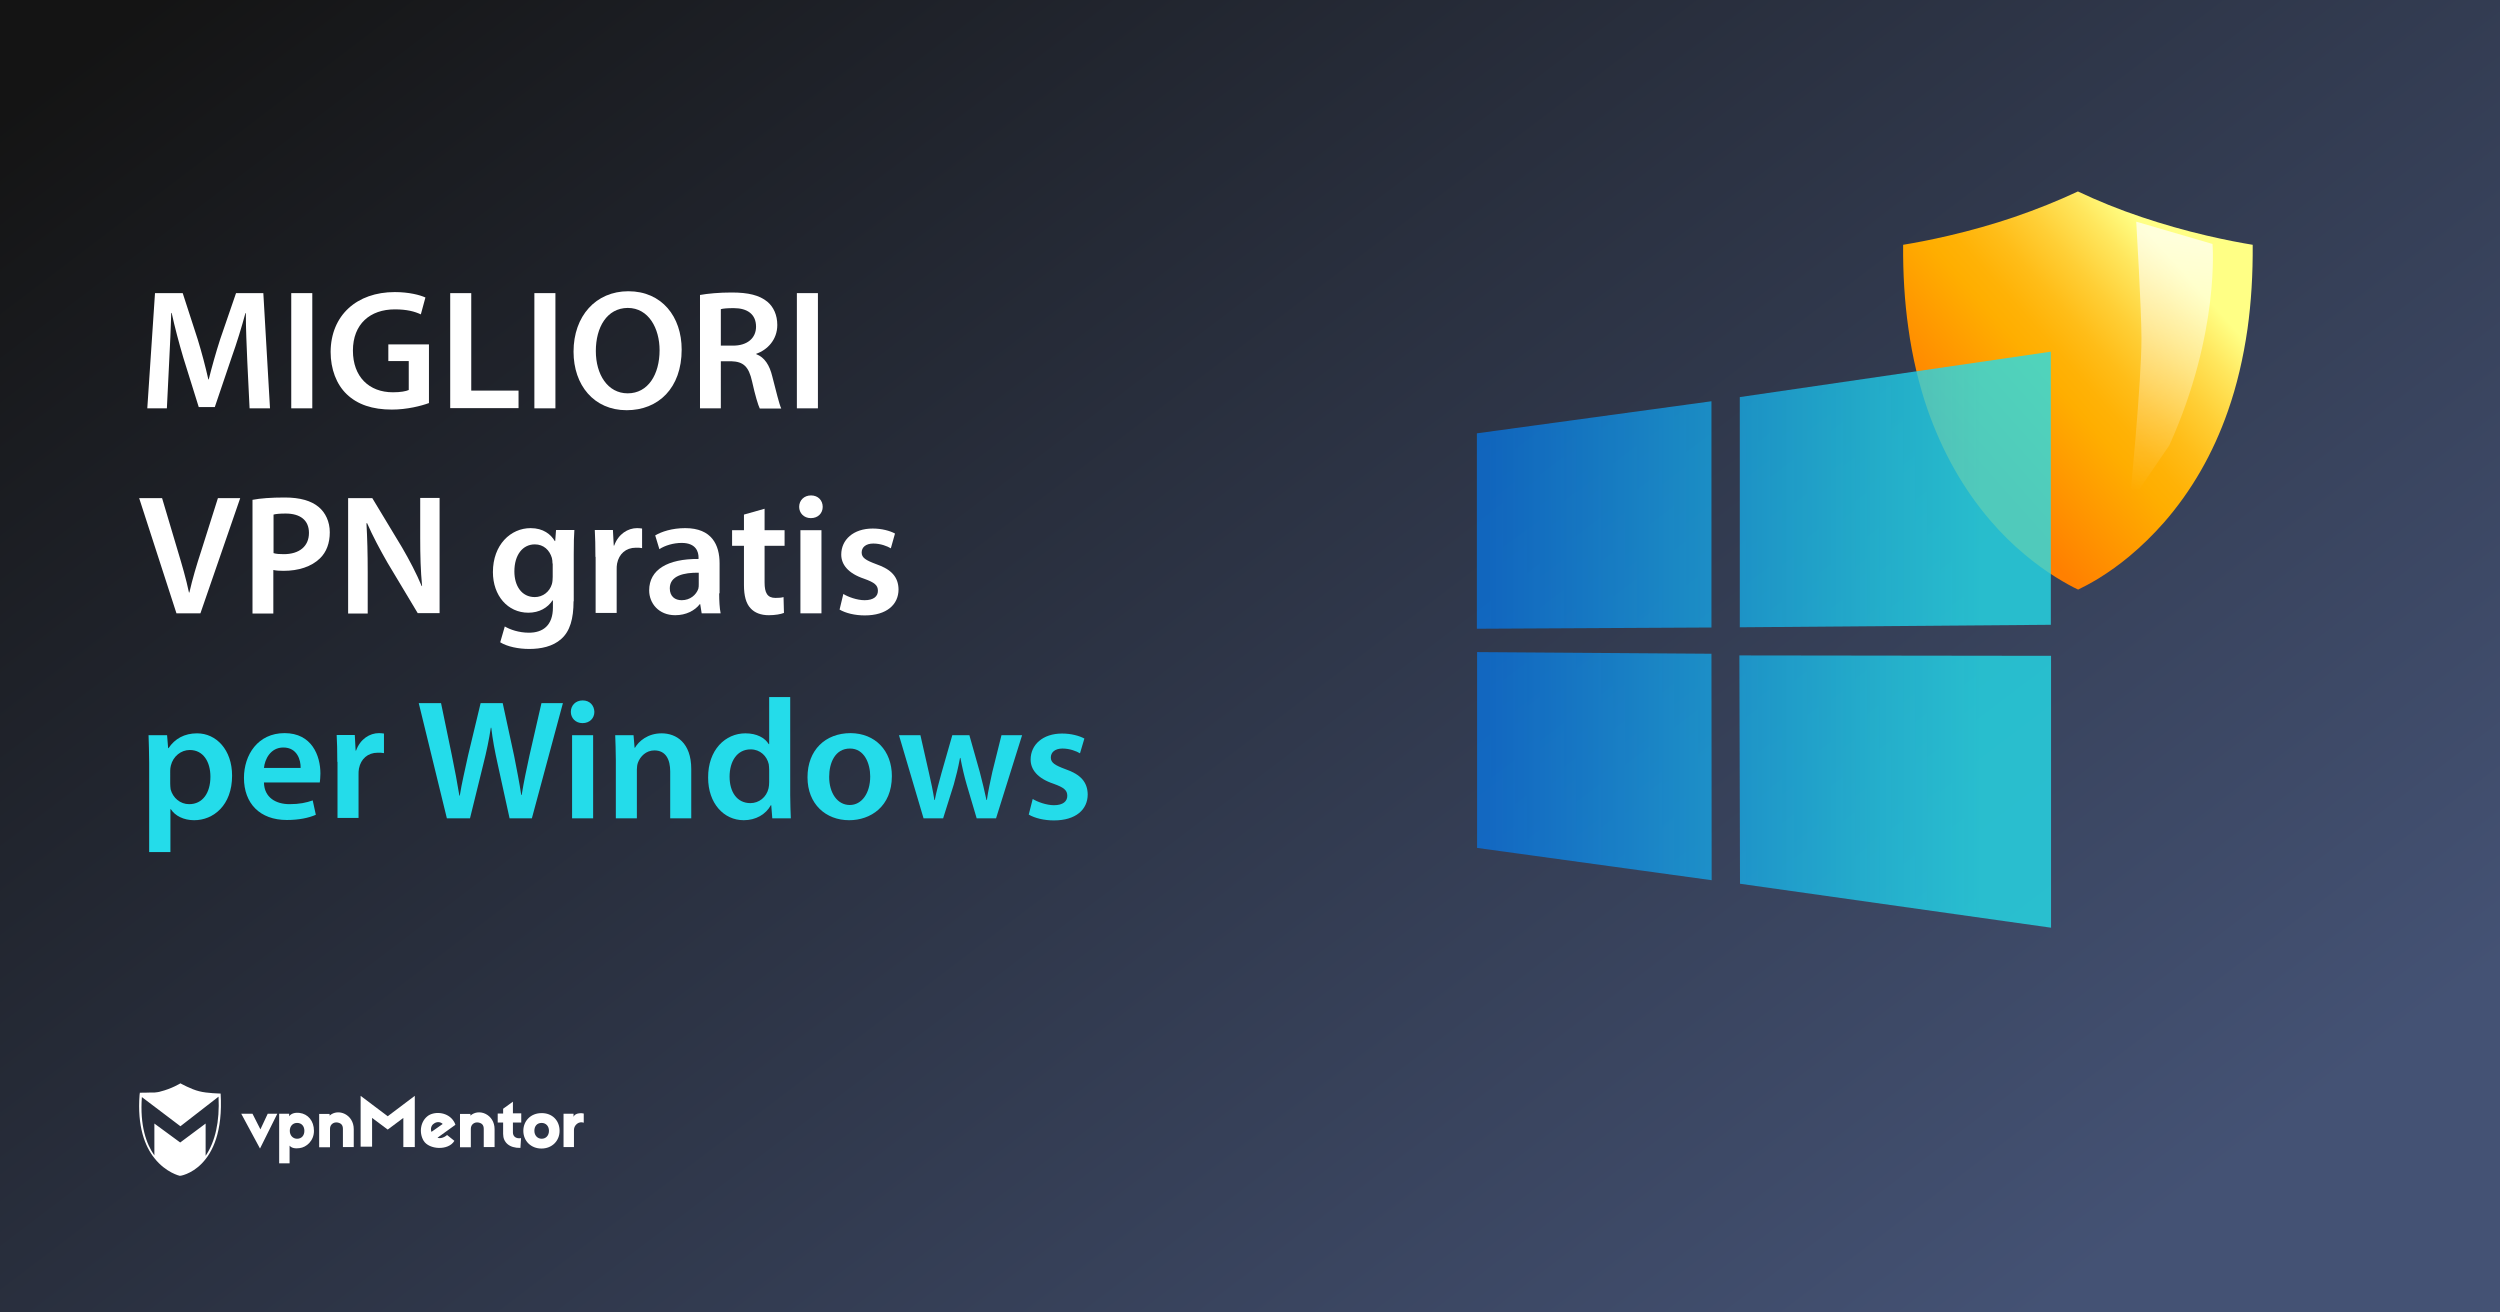 <?xml version="1.0" encoding="utf-8"?>
<!-- Generator: Adobe Illustrator 18.0.0, SVG Export Plug-In . SVG Version: 6.00 Build 0)  -->
<!DOCTYPE svg PUBLIC "-//W3C//DTD SVG 1.1//EN" "http://www.w3.org/Graphics/SVG/1.1/DTD/svg11.dtd">
<svg version="1.1" id="Layer_1" xmlns="http://www.w3.org/2000/svg" xmlns:xlink="http://www.w3.org/1999/xlink" x="0px" y="0px"
	 viewBox="0 0 1200 630" enable-background="new 0 0 1200 630" xml:space="preserve">
<rect x="0" y="0" width="1200" height="630" fill="#333333" stroke="none"/>
<linearGradient id="SVGID_1_" gradientUnits="userSpaceOnUse" x1="255.01" y1="768.884" x2="891.176" y2="-68.083" gradientTransform="matrix(1 0 0 -1 0 630)">
	<stop  offset="0" style="stop-color:#141414"/>
	<stop  offset="1" style="stop-color:#445274"/>
</linearGradient>
<rect fill="url(#SVGID_1_)" width="1200" height="630"/>
<g>
	<g>
		<g>
			<g>
				
					<linearGradient id="SVGID_2_" gradientUnits="userSpaceOnUse" x1="1043.563" y1="504.916" x2="939.28" y2="412.439" gradientTransform="matrix(1 0 0 -1 0 630)">
					<stop  offset="0" style="stop-color:#FFFF85"/>
					<stop  offset="0.119" style="stop-color:#FFE75E"/>
					<stop  offset="0.264" style="stop-color:#FFCF36"/>
					<stop  offset="0.396" style="stop-color:#FFBD18"/>
					<stop  offset="0.509" style="stop-color:#FFB206"/>
					<stop  offset="0.591" style="stop-color:#FFAE00"/>
					<stop  offset="1" style="stop-color:#FF8000"/>
				</linearGradient>
				<path fill="url(#SVGID_2_)" d="M913.5,117.5c5.5-0.9,13-2.3,22-4.4c10.7-2.5,21.3-5.5,31.3-8.9c10.8-3.7,21-7.8,30.6-12.3
					c9.5,4.5,19.8,8.7,30.6,12.3c10.1,3.4,20.6,6.4,31.3,8.9c9,2.1,16.5,3.5,22,4.4c0.1,14.1-0.7,27.6-2.5,40.4
					c-2,13.9-5.1,27.2-9.4,39.4c-7.1,20.4-17.5,38.4-30.7,53.5c-5.2,5.9-10.8,11.4-16.7,16.3c-4.7,3.9-9.6,7.4-14.6,10.5
					c-4.1,2.5-7.6,4.3-9.9,5.4c-2.6-1.2-6.3-3.2-10.8-6c-5-3.1-9.9-6.7-14.7-10.7c-5.9-4.9-11.5-10.4-16.6-16.4
					c-13-15.1-23.1-33.1-30.2-53.4c-4.2-12.2-7.3-25.3-9.2-39.1C914.2,144.8,913.4,131.4,913.5,117.5z"/>
			</g>
			
				<linearGradient id="SVGID_3_" gradientUnits="userSpaceOnUse" x1="-2463.569" y1="697.245" x2="-2464.322" y2="578.736" gradientTransform="matrix(-0.992 -0.129 0.134 -1.024 -1491.624 511.122)">
				<stop  offset="0" style="stop-color:#FFFFFF"/>
				<stop  offset="1" style="stop-color:#FFFFFF;stop-opacity:0"/>
			</linearGradient>
			<path opacity="0.7" fill="url(#SVGID_3_)" enable-background="new    " d="M1022.2,241.7l19.1-28c24.4-54,20.7-96.6,20.7-96.6
				l-36.6-10.7c0,0,2.5,42.5,2.5,55.8C1028,182.9,1022.2,241.7,1022.2,241.7z"/>
		</g>
	</g>
	
		<linearGradient id="SVGID_4_" gradientUnits="userSpaceOnUse" x1="708.892" y1="322.977" x2="951.455" y2="322.977" gradientTransform="matrix(1 0 0 -1 0 630)">
		<stop  offset="2.040816e-002" style="stop-color:#0080FF;stop-opacity:0.8"/>
		<stop  offset="0.39" style="stop-color:#10A8F6;stop-opacity:0.875"/>
		<stop  offset="0.789" style="stop-color:#1ECEED;stop-opacity:0.957"/>
		<stop  offset="1" style="stop-color:#24DCEA"/>
	</linearGradient>
	<path opacity="0.8" fill="url(#SVGID_4_)" enable-background="new    " d="M708.9,208l112.6-15.4v108.6l-112.6,0.6V208z
		 M821.5,313.8l0.1,108.7L709,407v-94L821.5,313.8z M835.1,190.6l149.3-21.8v131.1l-149.3,1.2V190.6z M984.5,314.8v130.5
		l-149.3-21.1l-0.3-109.6L984.5,314.8z"/>
</g>
<g>
	<g>
		<path fill="#FFFFFF" d="M124.8,551.3l-9-16.7h5.4l3.8,7.5l3.5-7.5h4.6L124.8,551.3z"/>
		<path fill="#FFFFFF" d="M150.7,542.8c0,4.8-3.6,7.9-6.9,8.3c-2,0.3-3.9,0-4.8-1.2v8.5h-5v-23.8h4.8v1.2c0.9-1.3,2.8-1.9,5-1.6
			C147.8,534.7,150.7,538,150.7,542.8z M139.1,542.8c0,2.2,1.5,3.8,3.5,3.8c2.2,0,3.5-1.6,3.5-3.8s-1.3-3.8-3.5-3.8
			C140.5,539,139.1,540.6,139.1,542.8z"/>
		<path fill="#FFFFFF" d="M169.8,542v8.6h-5.2v-8.7c0-1.9-0.9-2.8-2.6-3.1s-3.6,0.8-3.6,3v8.9h-5.2v-16h5v0.8
			C162.3,531.8,169.8,534.9,169.8,542z"/>
		<path fill="#FFFFFF" d="M199.1,550.6h-5.5v-14l-7.5,5.6l-7.5-5.6v13.8h-5.5V526l13,9.8l13-9.8V550.6L199.1,550.6z"/>
		<path fill="#FFFFFF" d="M217.8,538.2c0.3,0.4,0.7,1.3,0.8,1.7l-8.6,6.2c1.1,0.5,3,0.1,4.6-1.3l3.5,2.8c-2.8,4.8-12.2,4.3-14.8-0.1
			c-2.3-3.9-1.5-9.5,2.4-12.1C209.1,533.3,215.1,533.9,217.8,538.2z M207.1,543.3l5.4-3.8c-1.2-1.2-3.1-1.1-4.3-0.1
			C207.1,540.1,206.5,541.7,207.1,543.3z"/>
		<path fill="#FFFFFF" d="M250.2,538.8h-4v4.8c0,1.9,1.5,3.1,3.9,2.7l-0.3,4.7c-5.4,0.1-8.3-2.7-8.3-6.7v-5.5h-2.6v-4.3h2.6v-2.3
			l4.7-3.4v5.6h4L250.2,538.8L250.2,538.8z"/>
		<path fill="#FFFFFF" d="M268.6,542.8c0,4.8-3.6,8.5-8.7,8.5c-5,0-8.7-3.6-8.7-8.5c0-4.8,3.6-8.5,8.7-8.5
			C265,534.2,268.6,537.8,268.6,542.8z M256.5,542.8c0,2.2,1.5,3.8,3.5,3.8s3.5-1.5,3.5-3.8S262,539,260,539
			C257.8,539,256.5,540.5,256.5,542.8z"/>
		<path fill="#FFFFFF" d="M280.2,534.5v4.4c-2.4-0.9-4.7,1.2-4.7,3.4v8.3h-5v-16h4.8v1.5C276.1,533.9,279.8,534.3,280.2,534.5z"/>
		<path fill="#FFFFFF" d="M237.4,542v8.6h-5.2v-8.7c0-1.9-0.9-2.8-2.6-3.1s-3.6,0.8-3.6,3v8.9h-5.2v-16h5v0.8
			C229.9,531.8,237.4,534.9,237.4,542z"/>
		<path fill="#FFFFFF" d="M105.9,524.9c0,0-6.6-0.1-10.3-1.1c-3.8-0.9-9-3.8-9-3.8l0,0l0,0c0,0-4.2,2.6-9.5,3.9
			c-0.8,0.3-1.9,0.4-2.8,0.5c0,0,0,0-0.1,0c-0.3,0-0.4,0-0.7,0c-0.1,0-0.1,0-0.3,0c-0.1,0-0.3,0-0.4,0c-2.3,0.1-4.6,0.1-5.4,0.1
			c-0.1,0-0.3,0-0.3,0l0,0l0,0c0,0.3,0,0.7-0.1,0.9l0,0c-1.2,15.3,2.6,24.9,7.1,30.5l0,0c5.5,7,12.2,8.5,12.2,8.5l0,0l0,0
			C86.2,564.6,108.1,561.5,105.9,524.9z M98.7,554.8v-15.5l-12.2,9.1l-12.4-9.1v15.3c-3.9-5.5-7-14.4-6-28l18.5,14l18.3-14.2
			C105.5,538.4,103.3,548,98.7,554.8z"/>
	</g>
</g>
<g>
	<path fill="#FFFFFF" d="M118.7,173.5c-0.3-7.1-0.7-15.7-0.7-23.2h-0.2c-1.8,6.7-4.1,14.2-6.6,21.2l-8.1,23.9h-7.7L88,171.7
		c-2.1-7.1-4.1-14.6-5.6-21.5h-0.2c-0.2,7.2-0.6,16-1,23.5L80.1,196h-9.4l3.7-55.3h13.3l7.2,22.2c2,6.5,3.7,13,5.1,19.2h0.2
		c1.5-6,3.4-12.8,5.5-19.3l7.6-22.1h13.1l3.2,55.3h-9.8L118.7,173.5z"/>
	<path fill="#FFFFFF" d="M149.9,140.7V196h-10.1v-55.3H149.9z"/>
	<path fill="#FFFFFF" d="M205.8,193.5c-3.5,1.3-10.4,3.1-17.7,3.1c-9.3,0-16.5-2.4-21.7-7.4c-4.9-4.7-7.7-12-7.7-20.3
		c0.1-17.5,12.5-28.7,30.8-28.7c6.8,0,12.1,1.4,14.7,2.6l-2.2,8.1c-3-1.4-6.7-2.4-12.5-2.4c-11.8,0-20.1,7-20.1,19.8
		c0,12.5,7.7,20,19.2,20c3.7,0,6.3-0.5,7.6-1.1v-13.9h-9.8v-8h19.5V193.5z"/>
	<path fill="#FFFFFF" d="M216.1,140.7h10.1v46.8h22.7v8.4h-32.8V140.7z"/>
	<path fill="#FFFFFF" d="M266.6,140.7V196h-10.1v-55.3H266.6z"/>
	<path fill="#FFFFFF" d="M327.2,167.8c0,18.5-11.2,29.1-26.4,29.1c-15.7,0-25.5-12-25.5-28.1c0-17.1,10.7-29,26.3-29
		C317.7,139.8,327.2,152,327.2,167.8z M286,168.5c0,11.3,5.7,20.3,15.3,20.3c9.8,0,15.3-9.1,15.3-20.7c0-10.4-5.2-20.3-15.3-20.3
		C291.3,147.9,286,157.1,286,168.5z"/>
	<path fill="#FFFFFF" d="M335.9,141.6c3.9-0.7,9.4-1.2,15.3-1.2c8,0,13.3,1.3,17.1,4.4c3,2.5,4.8,6.4,4.8,11.2
		c0,7.1-4.8,12-10.1,13.8v0.2c4,1.5,6.4,5.3,7.7,10.7c1.8,6.9,3.3,13.3,4.3,15.4h-10.3c-0.8-1.6-2.2-6.2-3.7-13
		c-1.6-7.2-4.2-9.5-9.9-9.7h-5.1V196h-10V141.6z M345.9,165.9h6c6.8,0,11-3.6,11-9.1c0-6-4.2-8.9-10.7-8.9c-3.2,0-5.2,0.2-6.2,0.5
		V165.9z"/>
	<path fill="#FFFFFF" d="M392.6,140.7V196h-10.1v-55.3H392.6z"/>
	<path fill="#FFFFFF" d="M84.7,294.4l-17.9-55.3h11l7.5,25.2c2.1,7,4,13.4,5.4,20.1h0.2c1.5-6.6,3.5-13.3,5.7-20l8-25.3h10.7
		l-19.1,55.3H84.7z"/>
	<path fill="#FFFFFF" d="M121.3,239.9c3.7-0.7,8.7-1.1,15.4-1.1c7.4,0,12.7,1.6,16.2,4.5c3.3,2.7,5.4,7.1,5.4,12.2
		c0,5.2-1.6,9.5-4.7,12.5c-4.1,4-10.3,6-17.5,6c-1.9,0-3.5-0.1-4.9-0.4v20.9h-10V239.9z M131.3,265.5c1.3,0.4,2.9,0.5,4.9,0.5
		c7.5,0,12.1-3.8,12.1-10.2c0-6.2-4.3-9.3-11.2-9.3c-2.8,0-4.8,0.2-5.8,0.5V265.5z"/>
	<path fill="#FFFFFF" d="M167.1,294.4v-55.3h11.6l14.3,23.7c3.6,6.2,6.9,12.5,9.4,18.5h0.2c-0.7-7.4-0.9-14.5-0.9-23v-19.3h9.3v55.3
		h-10.5L186,270.1c-3.5-6.1-7.1-12.8-9.8-19l-0.3,0.1c0.4,7.1,0.6,14.4,0.6,23.5v19.8H167.1z"/>
	<path fill="#FFFFFF" d="M275.3,288.6c0,8.4-1.7,14.4-5.9,18.1c-4.1,3.7-9.9,4.8-15.4,4.8c-5.1,0-10.5-1.1-13.9-3.2l2.2-7.6
		c2.5,1.5,6.8,3,11.6,3c6.6,0,11.5-3.4,11.5-12.1v-3.4h-0.2c-2.3,3.5-6.3,5.9-11.6,5.9c-9.9,0-17-8.2-17-19.5
		c0-13.1,8.5-21.1,18.1-21.1c6.1,0,9.7,3,11.6,6.2h0.2l0.4-5.3h8.8c-0.2,2.7-0.3,6-0.3,11.5V288.6z M265.2,270.5
		c0-1-0.1-1.9-0.3-2.7c-1.1-3.7-3.9-6.5-8.2-6.5c-5.7,0-9.8,4.9-9.8,13c0,6.8,3.4,12.3,9.8,12.3c3.8,0,7.1-2.5,8.2-6.2
		c0.3-1,0.4-2.4,0.4-3.5V270.5z"/>
	<path fill="#FFFFFF" d="M285.8,267.3c0-5.4-0.1-9.3-0.3-12.9h8.7l0.4,7.5h0.2c2-5.6,6.6-8.4,11-8.4c1,0,1.6,0.1,2.4,0.2v9.4
		c-0.9-0.2-1.8-0.2-3-0.2c-4.8,0-8.1,3-9,7.6c-0.2,0.9-0.2,2-0.2,3v20.7h-10.1V267.3z"/>
	<path fill="#FFFFFF" d="M345.2,284.8c0,3.6,0.2,7.1,0.7,9.6h-9.1l-0.7-4.4h-0.2c-2.4,3.1-6.6,5.3-11.8,5.3c-8,0-12.5-5.8-12.5-11.9
		c0-10,8.9-15.2,23.7-15.1v-0.7c0-2.6-1.1-7-8.1-7c-3.9,0-8,1.2-10.7,3l-2-6.6c3-1.8,8.1-3.5,14.4-3.5c12.8,0,16.5,8.1,16.5,16.9
		V284.8z M335.4,274.9c-7.1-0.1-13.9,1.4-13.9,7.5c0,3.9,2.5,5.7,5.7,5.7c4.1,0,7-2.6,8-5.5c0.2-0.7,0.2-1.5,0.2-2.2V274.9z"/>
	<path fill="#FFFFFF" d="M367,244.2v10.3h9.6v7.5H367v17.6c0,4.9,1.3,7.4,5.2,7.4c1.8,0,2.8-0.1,3.9-0.4l0.2,7.6
		c-1.5,0.6-4.2,1.1-7.3,1.1c-3.8,0-6.8-1.2-8.7-3.3c-2.2-2.3-3.2-6-3.2-11.2V262h-5.7v-7.5h5.7V247L367,244.2z"/>
	<path fill="#FFFFFF" d="M394.9,243.3c0,3-2.2,5.4-5.7,5.4c-3.4,0-5.6-2.5-5.6-5.4c0-3.1,2.3-5.5,5.7-5.5
		C392.7,237.8,394.9,240.2,394.9,243.3z M384.2,294.4v-39.9h10.1v39.9H384.2z"/>
	<path fill="#FFFFFF" d="M404.8,285.1c2.2,1.4,6.6,3,10.2,3c4.4,0,6.4-1.9,6.4-4.5c0-2.7-1.6-4-6.6-5.8c-7.8-2.6-11-6.9-11-11.6
		c0-7.1,5.8-12.5,15.1-12.5c4.4,0,8.3,1.1,10.7,2.4l-2,7.1c-1.6-1-4.9-2.3-8.4-2.3c-3.6,0-5.6,1.8-5.6,4.3c0,2.5,1.9,3.7,7,5.6
		c7.3,2.5,10.6,6.2,10.7,12.1c0,7.3-5.7,12.5-16.2,12.5c-4.8,0-9.2-1.1-12.1-2.8L404.8,285.1z"/>
	<path fill="#24DCEA" d="M71.6,366.2c0-5.2-0.2-9.5-0.3-13.3h8.9l0.5,6.2h0.2c3-4.5,7.6-7.1,13.7-7.1c9.2,0,16.8,7.9,16.8,20.3
		c0,14.4-9.1,21.4-18.2,21.4c-5,0-9.2-2.1-11.2-5.3h-0.2V409H71.6V366.2z M81.7,376.1c0,1,0.1,1.9,0.2,2.8c1.1,4.1,4.6,7.1,8.9,7.1
		c6.4,0,10.2-5.3,10.2-13.2c0-7.1-3.4-12.8-9.9-12.8c-4.2,0-8,3-9.1,7.5c-0.2,0.8-0.3,1.7-0.3,2.5V376.1z"/>
	<path fill="#24DCEA" d="M126.7,375.7c0.2,7.2,5.8,10.3,12.3,10.3c4.7,0,8-0.7,11.1-1.8l1.5,6.9c-3.4,1.5-8.2,2.5-13.9,2.5
		c-13,0-20.6-8-20.6-20.2c0-11.1,6.7-21.5,19.5-21.5c13,0,17.2,10.7,17.2,19.4c0,1.9-0.2,3.4-0.3,4.3H126.7z M144.3,368.6
		c0.1-3.7-1.6-9.8-8.3-9.8c-6.2,0-8.9,5.7-9.3,9.8H144.3z"/>
	<path fill="#24DCEA" d="M161.9,365.7c0-5.4-0.1-9.3-0.3-12.9h8.7l0.4,7.5h0.2c2-5.6,6.6-8.4,11-8.4c1,0,1.6,0.1,2.4,0.2v9.4
		c-0.9-0.2-1.8-0.2-3-0.2c-4.8,0-8.1,3-9,7.6c-0.2,0.9-0.2,2-0.2,3v20.7h-10.1V365.7z"/>
	<path fill="#24DCEA" d="M214.5,392.8l-13.5-55.3h10.7l5.2,25.1c1.4,6.7,2.7,13.8,3.6,19.3h0.2c0.9-5.8,2.5-12.4,4-19.4l6-25h10.6
		l5.5,25.4c1.3,6.6,2.5,12.7,3.4,18.7h0.2c1-6.1,2.3-12.4,3.8-19.2l5.7-24.9h10.3l-14.9,55.3h-10.7l-5.7-26
		c-1.4-6.3-2.4-11.6-3.1-17.5h-0.2c-0.9,5.9-2,11.2-3.6,17.5l-6.4,26H214.5z"/>
	<path fill="#24DCEA" d="M285.3,341.7c0,3-2.2,5.4-5.7,5.4c-3.4,0-5.6-2.5-5.6-5.4c0-3.1,2.3-5.5,5.7-5.5
		C283.1,336.2,285.2,338.6,285.3,341.7z M274.6,392.8v-39.9h10.1v39.9H274.6z"/>
	<path fill="#24DCEA" d="M295.6,364.8c0-4.6-0.2-8.4-0.3-11.9h8.8l0.5,6h0.2c1.8-3.1,6.1-6.9,12.8-6.9c7,0,14.2,4.5,14.2,17.1v23.7
		h-10.1v-22.5c0-5.7-2.1-10.1-7.6-10.1c-4,0-6.8,2.9-7.9,5.9c-0.3,0.8-0.5,2-0.5,3.2v23.5h-10.1V364.8z"/>
	<path fill="#24DCEA" d="M379.3,334.6v47c0,4.1,0.2,8.5,0.3,11.2h-8.9l-0.5-6.3H370c-2.4,4.4-7.2,7.2-13,7.2
		c-9.6,0-17.1-8.1-17.1-20.4c-0.1-13.4,8.3-21.3,17.9-21.3c5.5,0,9.4,2.2,11.2,5.2h0.2v-22.6H379.3z M369.2,369.5
		c0-0.8-0.1-1.9-0.2-2.7c-0.9-3.9-4.1-7.1-8.7-7.1c-6.5,0-10.1,5.7-10.1,13.1c0,7.4,3.6,12.7,10,12.7c4.1,0,7.7-2.8,8.7-7.1
		c0.2-0.9,0.3-1.9,0.3-3V369.5z"/>
	<path fill="#24DCEA" d="M428.1,372.5c0,14.7-10.3,21.2-20.5,21.2c-11.2,0-20-7.7-20-20.6c0-13.1,8.6-21.2,20.7-21.2
		C420.1,352,428.1,360.3,428.1,372.5z M398,372.9c0,7.7,3.9,13.5,9.9,13.5c5.7,0,9.8-5.6,9.8-13.7c0-6.2-2.8-13.4-9.7-13.4
		C400.8,359.3,398,366.2,398,372.9z"/>
	<path fill="#24DCEA" d="M441.8,352.9l4.1,18.1c1,4.3,1.9,8.6,2.6,13h0.2c0.8-4.3,2.1-8.8,3.2-12.9l5.2-18.2h8.2l5,17.7
		c1.2,4.7,2.3,9,3.2,13.4h0.2c0.6-4.3,1.6-8.7,2.6-13.4l4.4-17.7h9.9l-12.5,39.9h-9.3l-4.8-16.2c-1.2-4.2-2.1-8-3-12.8h-0.2
		c-0.9,4.9-1.9,8.9-3,12.8l-5.1,16.2h-9.4l-11.8-39.9H441.8z"/>
	<path fill="#24DCEA" d="M495.7,383.5c2.2,1.4,6.6,3,10.2,3c4.4,0,6.4-1.9,6.4-4.5c0-2.7-1.6-4-6.6-5.8c-7.8-2.6-11-6.9-11-11.6
		c0-7.1,5.8-12.5,15.1-12.5c4.4,0,8.3,1.1,10.7,2.4l-2.1,7.1c-1.6-1-4.9-2.3-8.4-2.3c-3.6,0-5.6,1.8-5.6,4.3c0,2.5,1.9,3.7,7,5.6
		c7.3,2.5,10.6,6.2,10.7,12.1c0,7.3-5.7,12.5-16.2,12.5c-4.8,0-9.2-1.1-12.1-2.8L495.7,383.5z"/>
</g>
</svg>

